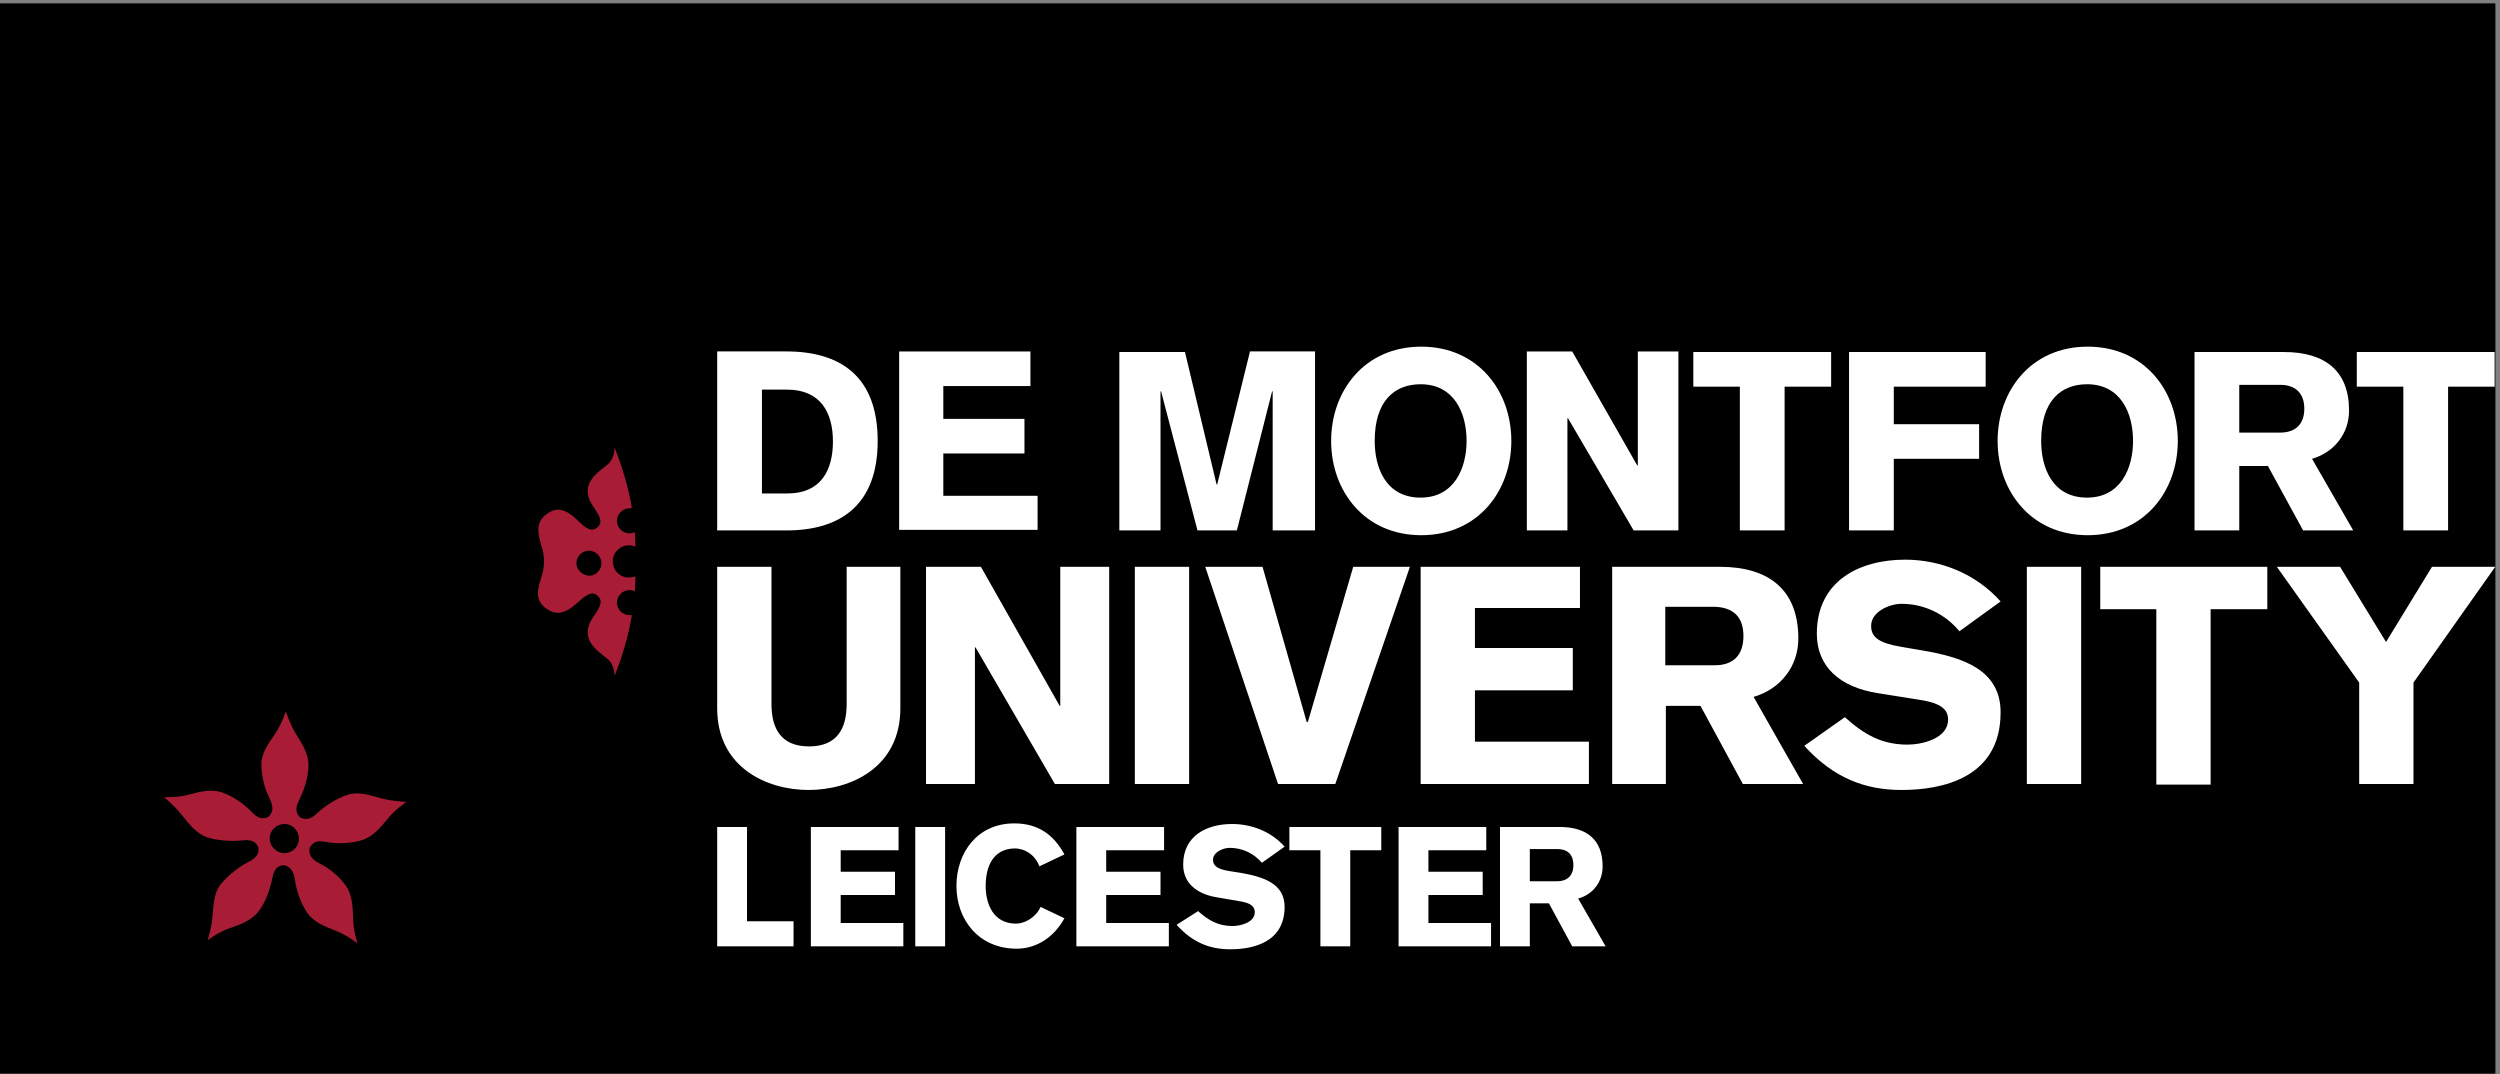 <?xml version="1.0" encoding="utf-8"?>
<!-- Generator: Adobe Illustrator 22.1.0, SVG Export Plug-In . SVG Version: 6.00 Build 0)  -->
<svg version="1.1" id="Layer_1" xmlns="http://www.w3.org/2000/svg" xmlns:xlink="http://www.w3.org/1999/xlink" x="0px" y="0px"
	 viewBox="0 0 419 180" style="enable-background:new 0 0 419 180;" xml:space="preserve">
<rect x="0" y="0" width="419" height="180" fill="#808080" stroke="none"/>
<style type="text/css">
	.st0{clip-path:url(#SVGID_2_);fill:#A81D35;}
	.st1{clip-path:url(#SVGID_4_);fill:#A81D35;}
	.st2{clip-path:url(#SVGID_6_);fill:#A81D35;}
	.st3{clip-path:url(#SVGID_8_);}
	.st4{clip-path:url(#SVGID_11_);}
	.st5{clip-path:url(#SVGID_12_);fill:#A81D35;}
	.st6{clip-path:url(#SVGID_14_);fill:#A81D35;}
	.st7{clip-path:url(#SVGID_16_);fill:#A81D35;}
	.st8{clip-path:url(#SVGID_18_);fill:#FFFFFF;}
	.st9{clip-path:url(#SVGID_20_);fill:#FFFFFF;}
	.st10{clip-path:url(#SVGID_22_);fill:#FFFFFF;}
</style>
<g>
	<g>
		<defs>
			<rect id="SVGID_1_" width="419" height="180"/>
		</defs>
		<clipPath id="SVGID_2_">
			<use xlink:href="#SVGID_1_"  style="overflow:visible;"/>
		</clipPath>
		<path class="st0" d="M30.9,0.6c0,0,6.5,7.2,6.5,23.9c0,23.7-26.3,42.5-26.3,66.7c0,29.2,17,38.4,17,50.8c0,5.8-1.7,8.1-1.7,8.1
			S0,127.9,0,97.9c0-27.2,17.1-42,24.8-53.4c5.7-8.3,6-10.1,5.4-11.2c0,0-2.2-3.6-2.2-9c0-5.3,3.6-13,3.6-17.5
			C31.7,2.8,30.9,0.6,30.9,0.6"/>
	</g>
	<g>
		<defs>
			<rect id="SVGID_3_" width="419" height="180"/>
		</defs>
		<clipPath id="SVGID_4_">
			<use xlink:href="#SVGID_3_"  style="overflow:visible;"/>
		</clipPath>
		<path class="st1" d="M88.9,52c-1.5-2.3-13.9-5.6-18-5.9l-1.3,6.2c0,0,4.2,0.7,9.8,3.6c7,3.7,8.3,6.7,8.3,6.7S90.4,54.7,88.9,52"/>
	</g>
	<g>
		<defs>
			<rect id="SVGID_5_" width="419" height="180"/>
		</defs>
		<clipPath id="SVGID_6_">
			<use xlink:href="#SVGID_5_"  style="overflow:visible;"/>
		</clipPath>
		<path class="st2" d="M84.9,149.3c0,0,2.1-6.6,1.7-12.6c-0.7-12.3-6.4-17.5-20.3-31.8c-7.5-7.7-4.6-17-4.6-17s-10.7-4-8.6-12.4
			c1.2-5,6.8-5.5,11.7-6.1c12.9-1.4,13.4-6.8,14.5-9.5c0,0,6.8,3.8,5.1,9.3c-1.7,5.5-7.3,5.5-9.9,5.3c-3.3-0.3-13.4-2.3-14.8,2.1
			c-1.3,4.1,3.4,8.1,11.5,10.3C83.1,90,87.7,86,87.7,86s-0.2,4.5-2.1,6.2c-2.1,1.9-6.8,1.4-6.8,1.4s-3.1,4,4.1,8.9
			c5,3.4,15.6,7.1,15.6,20.7C98.7,138.6,84.9,149.3,84.9,149.3"/>
	</g>
</g>
<g>
	<g>
		<defs>
			<rect id="SVGID_7_" y="0.6" width="418.2" height="179.3"/>
		</defs>
		<clipPath id="SVGID_8_">
			<use xlink:href="#SVGID_7_"  style="overflow:visible;"/>
		</clipPath>
		<g class="st3">
			<g>
				<defs>
					<rect id="SVGID_9_" width="419" height="180"/>
				</defs>
				<defs>
					<rect id="SVGID_10_" width="419" height="180"/>
				</defs>
				<clipPath id="SVGID_11_">
					<use xlink:href="#SVGID_9_"  style="overflow:visible;"/>
				</clipPath>
				<clipPath id="SVGID_12_" class="st4">
					<use xlink:href="#SVGID_10_"  style="overflow:visible;"/>
				</clipPath>
				<path class="st5" d="M63.5,81.2c0,0,2.8-3.6,8.4-3.2c6.4,0.5,10.5,0.5,15-0.6c8.5-2.2,11.7-6.7,11.7-6.7s-3.1,7.2-10.2,10.6
					C85,83,79.9,83.6,74.3,82C65.5,79.5,63.5,81.2,63.5,81.2"/>
				<path class="st5" d="M67.1,55.1c3.4,0.5,7.6,2.1,9.2,3c0,0-0.2,3.6-3.4,5.6c-3.2,2-7.6,2.2-11.9,2.9c-5.1,0.7-10.1,3.1-11.1,7.7
					c-2.4,10.4,8.3,15.6,8.3,15.6s-2.4,8.9,6.4,17.9c13,13.2,18.6,18.7,18.6,30.2c0,22.1-23.4,42-23.4,42s12.1-14.8,12.1-32.5
					c0-15.8-8.8-19.7-15.4-25.4c-5.6-4.8-10.1-11-10.7-24.1c-1.1,6.7-4.7,9.6-4.7,17c0,5.5,1.9,9.3,1.9,9.3s-12.8-7.9-12.8-22.6
					c0-9.9,6.7-19.2,6.7-26.1c-2.1,7.2-12,14.5-12,28.2c0,11.9,5.4,19.4,5.4,19.4s-14.9-11.1-14.9-31.7c0-18.7,17-35.5,17-35.5
					s-1.1-11.5,5.7-11.5c4.1,0,5.2,3.4,5.2,3.4s11-4.1,24.4-2.2l-1.1,5.9L64,51.3c0,0,0.2,1.1,0.2,1.8c0,2.3-1.9,4.2-4.2,4.2
					s-4.2-1.9-4.2-4.2c0-0.9,0.3-1.7,0.8-2.4c-4.9-0.2-14.7,1.3-14.7,1.8c0,0.3,6.8,0.1,10.6,0.7c0,4.2,3.3,7.5,7.5,7.5
					C63.4,60.7,66.3,58.4,67.1,55.1"/>
			</g>
		</g>
		<g class="st3">
			<g>
				<defs>
					<rect id="SVGID_13_" width="419" height="180"/>
				</defs>
				<clipPath id="SVGID_14_">
					<use xlink:href="#SVGID_13_"  style="overflow:visible;"/>
				</clipPath>
				<path class="st6" d="M45.2,140.5c0-1.3,1.1-2.4,2.5-2.4c1.3,0,2.4,1.1,2.4,2.5c0,1.3-1.1,2.4-2.5,2.4
					C46.2,142.9,45.2,141.8,45.2,140.5 M34.8,157.6c0,0,1.8-1.4,3.6-2s3.7-1.3,4.9-2.8s1.9-3.7,2.2-5s0.4-2.6,2-2.8
					c1.6,0.3,1.8,1.6,2,2.9c0.2,1.3,0.9,3.5,2,5.1s3,2.3,4.8,3s3.6,2.1,3.6,2.1s-0.7-2.2-0.7-4.1c-0.1-1.9-0.1-3.9-1.2-5.5
					c-1.1-1.6-2.9-3-4.1-3.6c-1.1-0.6-2.3-1.2-2-2.8c0.8-1.5,2-1.1,3.3-0.9c1.3,0.2,3.6,0.2,5.5-0.4c1.9-0.6,3.1-2.2,4.3-3.6
					c1.2-1.5,3.1-2.8,3.1-2.8s-2.4-0.1-4.2-0.6s-3.8-1.2-5.6-0.6c-1.9,0.6-3.8,1.9-4.7,2.7c-1,0.9-1.8,1.8-3.3,1.1
					c-1.2-1.2-0.4-2.3,0.1-3.5c0.6-1.2,1.3-3.4,1.3-5.3c0-1.9-1.1-3.6-2.1-5.2s-1.7-3.8-1.7-3.8s-0.7,2.2-1.8,3.8
					c-1.1,1.6-2.3,3.2-2.3,5.1c0,1.9,0.6,4.2,1.2,5.3c0.5,1.2,1.2,2.3,0,3.5c-1.5,0.7-2.3-0.3-3.2-1.2s-2.8-2.3-4.6-2.9
					c-1.8-0.6-3.8-0.1-5.6,0.4c-1.8,0.5-4.1,0.4-4.1,0.4s1.8,1.5,2.9,2.9c1.2,1.5,2.4,3.1,4.2,3.8c1.8,0.6,4.1,0.7,5.4,0.6
					c1.3-0.1,2.6-0.4,3.3,1.1c0.2,1.6-1,2.1-2.1,2.7c-1.1,0.6-3,2-4.2,3.5s-1.2,3.6-1.4,5.5C35.5,155.4,34.8,157.6,34.8,157.6"/>
			</g>
			<g>
				<defs>
					<rect id="SVGID_15_" width="419" height="180"/>
				</defs>
				<clipPath id="SVGID_16_">
					<use xlink:href="#SVGID_15_"  style="overflow:visible;"/>
				</clipPath>
				<path class="st7" d="M96.6,94.4c0-1.1,0.9-2.1,2.1-2.1c1.1,0,2.1,0.9,2.1,2.1c0,1.1-0.9,2.1-2.1,2.1
					C97.6,96.4,96.6,95.5,96.6,94.4 M106.4,89.2c-0.3,0.1-0.6,0.2-0.9,0.2c-1.1,0-2.1-0.9-2.1-2.1c0-1.1,0.9-2.1,2.1-2.1l0.4-0.1
					c-0.6-3.5-1.6-6.8-2.9-10.1c0,0.9-0.3,2.1-1.1,2.8c-1.7,1.4-5.1,3.4-2.4,7.2c1.5,2.1,1.3,2.8,0.6,3.4c-1,0.9-2.1,0-3.3-1.2
					c-2-1.9-3.4-2.3-5.1-1.1c-2,1.4-1.5,3.3-1.1,4.9c0.5,1.6,0.5,1.8,0.6,3.1c-0.1,1.3-0.1,1.5-0.6,3.1s-1,3.5,1.1,4.9
					c1.7,1.1,3.1,0.7,5.1-1.1c1.3-1.2,2.4-2,3.3-1.2c0.8,0.7,0.9,1.4-0.6,3.5c-2.7,3.8,0.7,5.8,2.4,7.2c0.8,0.7,1.1,1.9,1.1,2.8
					c1.3-3.3,2.3-6.6,2.9-10.2h-0.4c-1.1,0-2.1-0.9-2.1-2.1c0-1.1,0.9-2.1,2.1-2.1c0.3,0,0.7,0.1,0.9,0.2l0.1-2.5
					c-0.3,0.1-0.7,0.2-1.1,0.2c-1.5,0-2.7-1.2-2.7-2.7s1.2-2.7,2.7-2.7c0.4,0,0.8,0.1,1.1,0.2L106.4,89.2z"/>
			</g>
			<g>
				<defs>
					<rect id="SVGID_17_" width="419" height="180"/>
				</defs>
				<clipPath id="SVGID_18_">
					<use xlink:href="#SVGID_17_"  style="overflow:visible;"/>
				</clipPath>
				<path class="st8" d="M120.2,88.9h11.6c9.1,0,15.3-4.3,15.3-15s-6.1-15-15.3-15h-11.6L120.2,88.9 M127.7,65.3h4.2
					c5.6,0,7.7,3.8,7.7,8.7c0,4.8-2,8.7-7.6,8.7h-4.3L127.7,65.3L127.7,65.3z M173.9,88.9v-5.8h-15.8V76h13.6v-5.8h-13.6v-5.5h14.6
					v-5.8h-22v29.9h23.2V88.9z M187.7,88.9h6.8V65.6h0.1l6.1,23.3h6.6l5.9-23.3h0.1v23.3h7.1v-30h-10.9L204,81.2h-0.1L198.6,59h-11
					v29.9H187.7z M245.8,73.9c0,4.6-2.1,9.5-7.7,9.5c-5.9,0-7.7-5.1-7.7-9.5c0-6.7,3.3-9.5,7.7-9.5
					C243.7,64.4,245.8,69.2,245.8,73.9z M253.3,73.9c0-8.4-5.6-15.8-15.1-15.8s-15.1,7.4-15.1,15.8s5.6,15.8,15.1,15.8
					C247.7,89.7,253.3,82.3,253.3,73.9z M255.9,88.9h6.8V70.1h0.1l11,18.8h7.5v-30h-6.8V78h-0.1l-10.9-19.1h-7.6V88.9z M283.8,64.8
					h7.8v24.1h7.5V64.8h7.8V59h-23.1L283.8,64.8L283.8,64.8z M309.9,88.9h7.5v-12h14.3v-5.8h-14.3v-6.3h15.4V59h-22.9V88.9z
					 M357.5,73.9c0,4.6-2.1,9.5-7.7,9.5c-5.9,0-7.7-5.1-7.7-9.5c0-6.7,3.3-9.5,7.7-9.5C355.4,64.4,357.5,69.2,357.5,73.9z M365,73.9
					c0-8.4-5.6-15.8-15.1-15.8s-15.1,7.4-15.1,15.8s5.6,15.8,15.1,15.8C359.4,89.7,365,82.3,365,73.9z M375.3,64.5h6.9
					c2.4,0,4,1.3,4,4s-1.6,4-4,4h-6.9V64.5z M367.8,88.9h7.5V78.1h4.8l5.9,10.8h8.4l-6.9-12c3.7-1.1,6.2-4.2,6.2-8.1
					c0-6.7-4.1-9.8-10.9-9.8h-15V88.9z M395,64.8h7.8v24.1h7.5V64.8h7.8V59H395V64.8z"/>
			</g>
			<g>
				<defs>
					<rect id="SVGID_19_" width="419" height="180"/>
				</defs>
				<clipPath id="SVGID_20_">
					<use xlink:href="#SVGID_19_"  style="overflow:visible;"/>
				</clipPath>
				<path class="st9" d="M151,95h-9.1v23c0,4.1-1.6,7.1-6.3,7.1s-6.3-3-6.3-7.1V95h-9.1v23.7c0,10,8.4,13.7,15.3,13.7
					c7,0,15.4-3.7,15.4-13.7V95 M155.2,131.4h8.2v-22.9h0.1l13.3,22.9h9.1V95h-8.2v23.3h-0.1L164.4,95h-9.2V131.4z M190.2,131.4h9.1
					V95h-9.1V131.4z M214.2,131.4h9.6L236.3,95h-9.5l-7.6,26H219l-7.4-26H202L214.2,131.4z M266.3,131.4v-7.1h-19.1v-8.6h16.4v-7.1
					h-16.4v-6.7h17.6V95h-26.7v36.4H266.3z M279.1,101.7h8.3c2.9,0.1,4.8,1.5,4.8,4.9s-1.9,4.9-4.8,4.9h-8.3V101.7z M270.1,131.4
					h9.1v-13.1h5.8l7.1,13.1h10.1l-8.3-14.6c4.5-1.3,7.5-5.1,7.5-9.8c0-8.2-5-12-13.1-12h-18.1v36.4H270.1z M302.4,125
					c4.9,5.4,10.2,7.4,16.3,7.4c6.8,0,16.6-2,16.6-13c0-7-6-9.2-13.2-10.4l-3.5-0.6c-3.5-0.6-5-1.5-5-3.5c0-2.4,3.1-3.7,5.1-3.7
					c3.8,0,7.3,1.7,9.7,4.6l6.9-5c-4.1-4.6-10-7-16-7c-7.7,0-14.8,3.6-14.8,12.4c0,5.4,3.7,9,10.4,10l7.5,1.2
					c2.7,0.5,4.1,1.4,4.1,3.2c0,3.2-4.4,4.2-6.8,4.2c-4.3,0-7.3-1.7-10.5-4.6L302.4,125z M339.7,131.4h9.1V95h-9.1V131.4z
					 M351.9,102.1h9.5v29.4h9.1v-29.4h9.5V95h-28v7.1H351.9z M395.4,131.4h9.1v-17L418.2,95h-10.6l-7.7,12.6L392.2,95h-10.6
					l13.8,19.4V131.4z"/>
			</g>
			<g>
				<defs>
					<rect id="SVGID_21_" width="419" height="180"/>
				</defs>
				<clipPath id="SVGID_22_">
					<use xlink:href="#SVGID_21_"  style="overflow:visible;"/>
				</clipPath>
				<path class="st10" d="M120.2,158.6H133v-4.2h-7.8v-15.8h-5V158.6 M151.4,158.6v-3.9h-10.5V150h9.1v-3.9h-9.1v-3.6h9.7v-3.9
					h-14.7v20H151.4z M153.4,158.6h5v-20h-5V158.6z M178.4,143.2c-1.8-3.3-4.4-5.2-8.4-5.2c-6.2,0-9.7,4.9-9.7,10.5
					S164,159,170.4,159c3.4,0,6.3-2,8-5.1l-4-1.9c-0.8,1.8-2.7,2.8-4.1,2.8c-3.9,0-5.1-3.4-5.1-6.3c0-4.5,2.2-6.3,4.9-6.3
					c1.7,0,3.4,1.1,4.1,3L178.4,143.2z M195.9,158.6v-3.9h-10.5V150h9.1v-3.9h-9.1v-3.6h9.7v-3.9h-14.7v20H195.9z M197.2,155
					c2.7,3,5.6,4.1,9,4.1c3.7,0,9.1-1.1,9.1-7.1c0-3.8-3.3-5-7.3-5.7l-1.9-0.3c-1.9-0.3-2.8-0.8-2.8-1.9c0-1.3,1.7-2,2.8-2
					c2.1,0,4,0.9,5.4,2.5l3.8-2.7c-2.2-2.5-5.5-3.8-8.8-3.8c-4.3,0-8.2,2-8.2,6.8c0,2.9,2,4.9,5.7,5.5l4.1,0.7
					c1.5,0.3,2.2,0.8,2.2,1.8c0,1.7-2.4,2.3-3.7,2.3c-2.4,0-4-0.9-5.8-2.5L197.2,155z M216.1,142.5h5.2v16.1h5v-16.1h5.2v-3.9h-15.4
					V142.5z M249.9,158.6v-3.9h-10.5V150h9.1v-3.9h-9.1v-3.6h9.7v-3.9h-14.7v20H249.9z M256.4,142.3h4.6c1.6,0,2.7,0.8,2.7,2.7
					c0,1.8-1.1,2.7-2.7,2.7h-4.6V142.3z M251.4,158.6h5v-7.2h3.2l3.9,7.2h5.6l-4.6-8c2.5-0.7,4.1-2.8,4.1-5.4c0-4.5-2.7-6.6-7.2-6.6
					h-10V158.6z"/>
			</g>
		</g>
	</g>
</g>
</svg>
